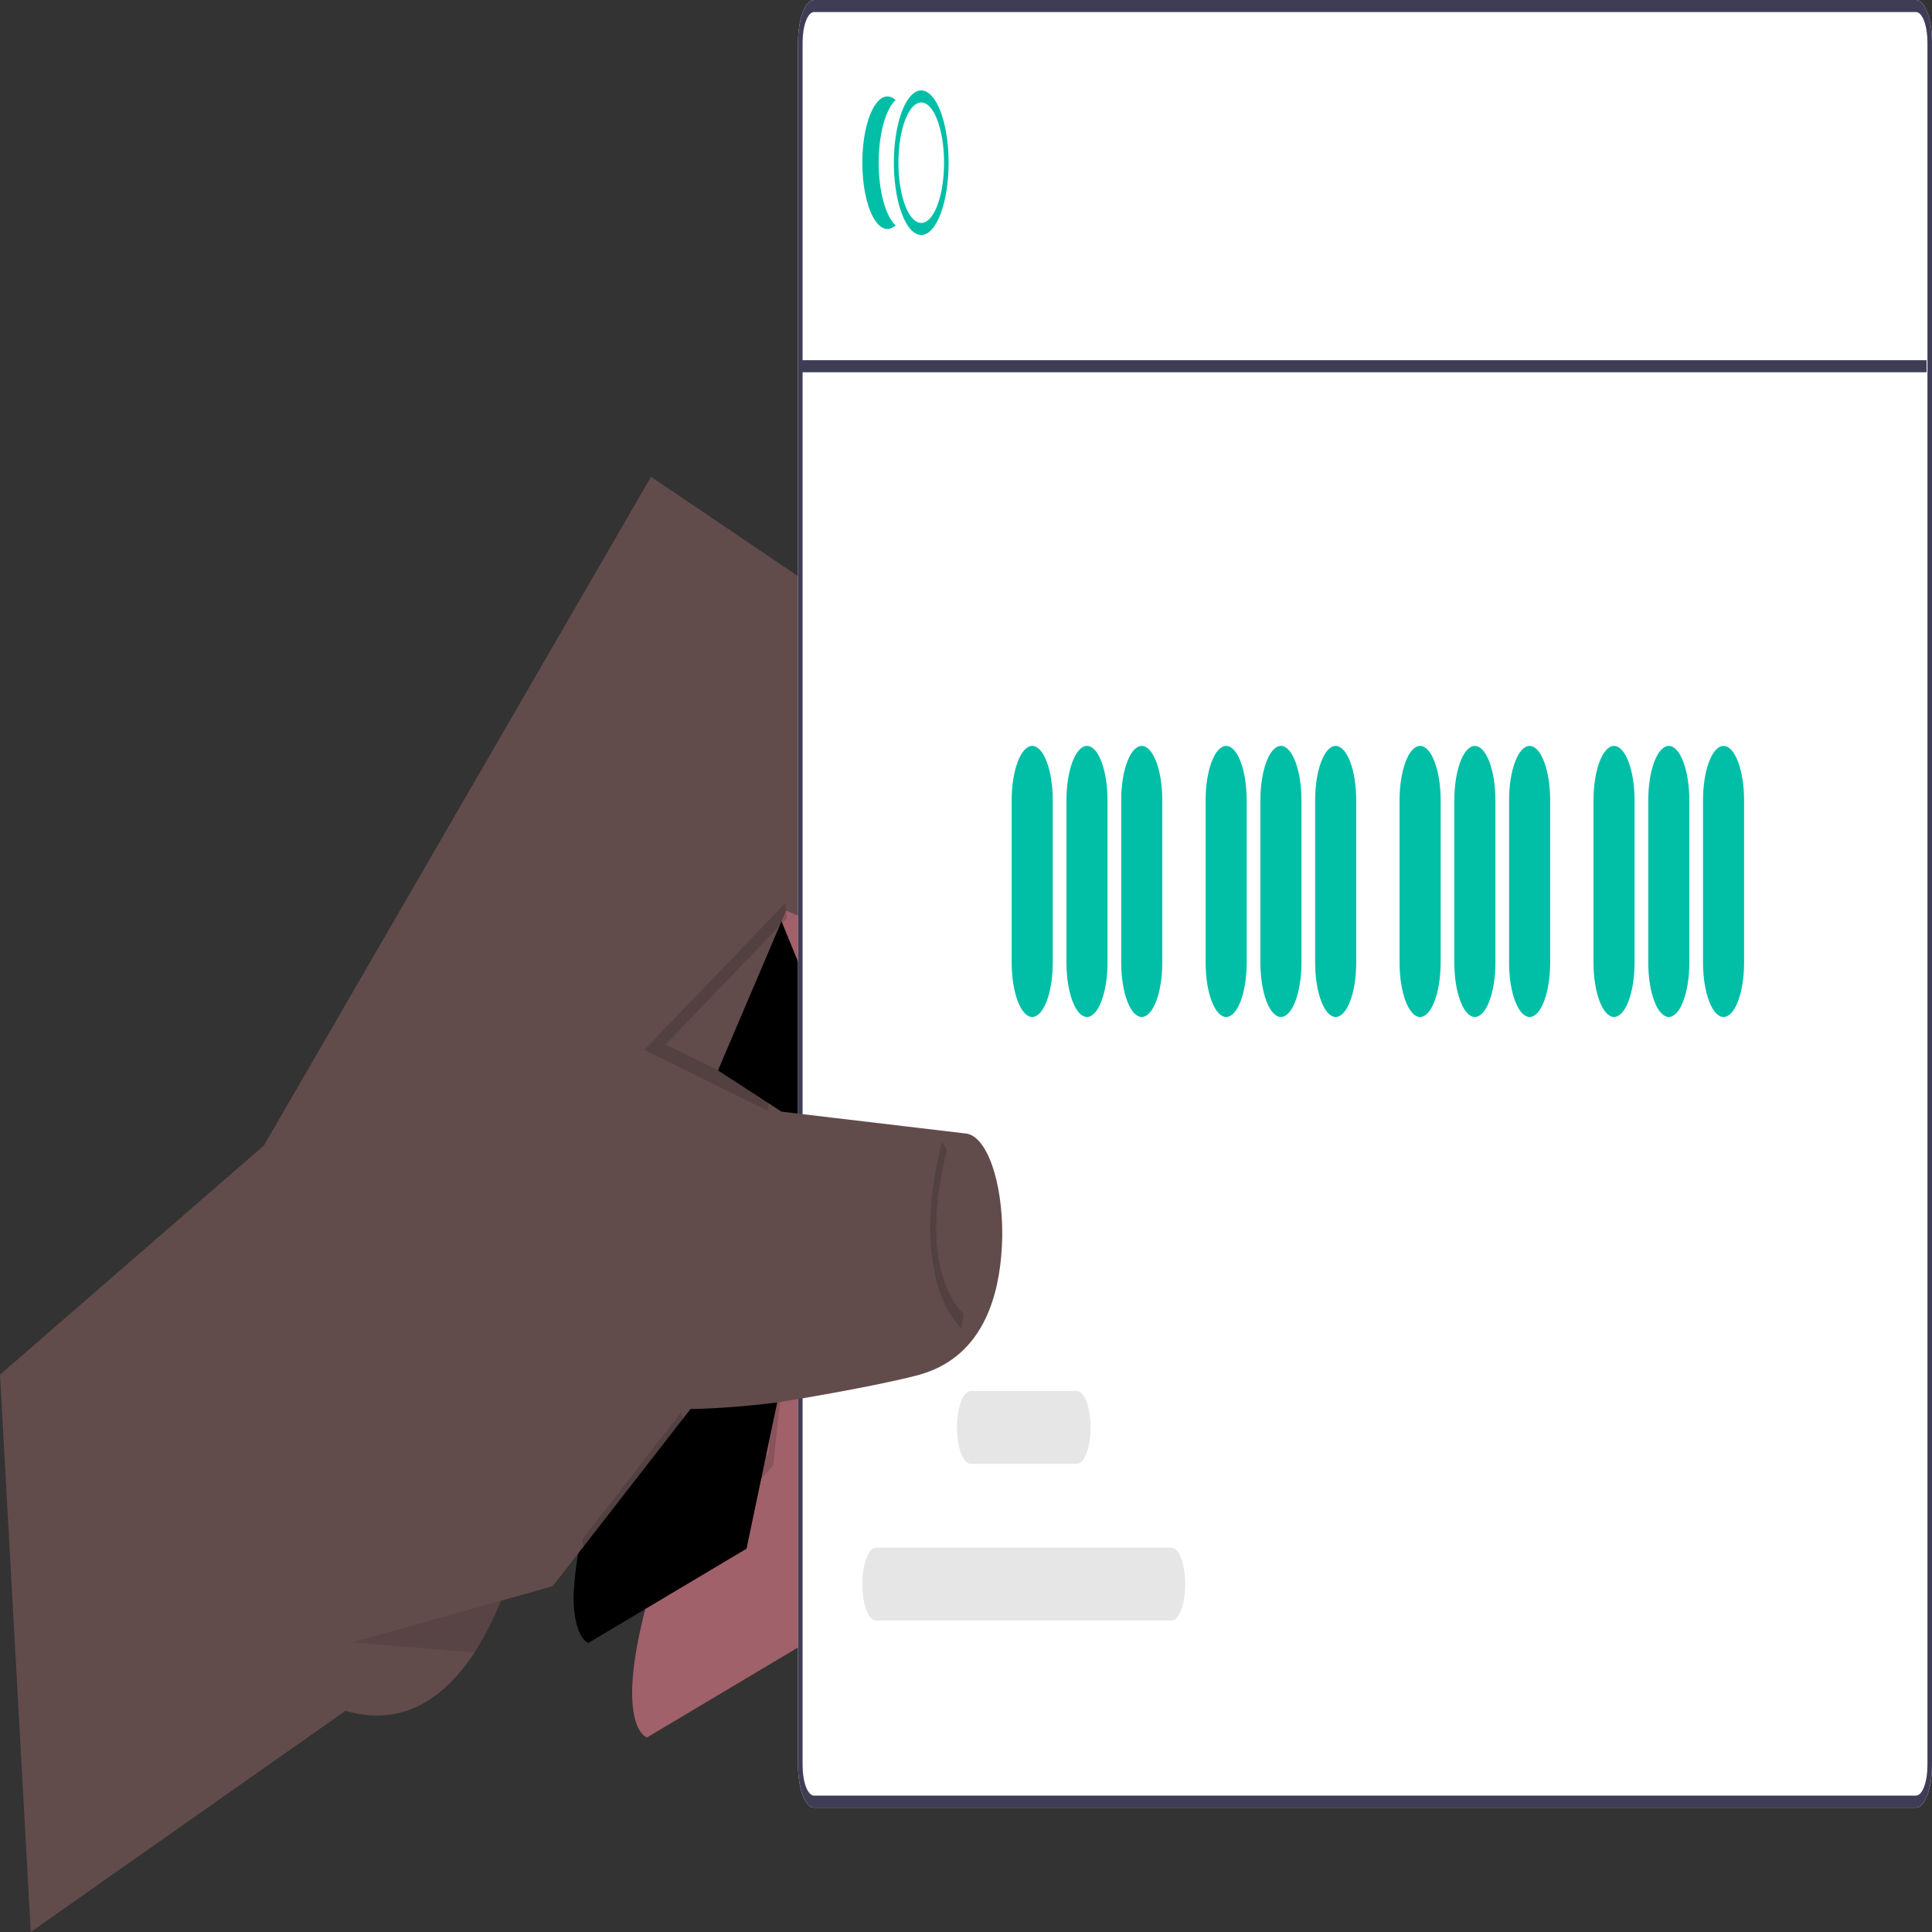<svg width="100" height="100" viewBox="0 0 100 100" fill="none" xmlns="http://www.w3.org/2000/svg">
<rect x="0" y="0" width="100" height="100" fill="#333333" stroke="none"/>
<g clip-path="url(#clip0)">
<path d="M41.665 85.058L33.487 89.931C33.487 89.931 31.819 89.429 33.401 83.28C33.542 82.726 33.711 82.131 33.909 81.484L38.148 75.99L38.108 75.252L37.206 58.445L36.857 51.94L39.517 45.408L40.025 44.161L46.776 60.653L46.728 60.888L43.906 74.36L41.665 85.058Z" fill="#A0616A"/>
<path d="M38.641 80.16L30.463 85.032C30.34 84.996 30.222 84.891 30.115 84.724C30.009 84.557 29.917 84.333 29.846 84.066C29.775 83.799 29.727 83.495 29.703 83.175C29.68 82.854 29.683 82.525 29.711 82.207C29.751 81.579 29.825 80.97 29.932 80.399C30.192 79.033 30.512 77.753 30.885 76.585L35.124 71.092L34.604 61.413L34.345 56.585L34.178 53.464L33.833 47.041L37.001 39.263L40.451 47.689L43.752 55.755L43.307 57.878L42.776 60.416L40.227 72.591L39.707 75.072L38.641 80.16Z" fill="black"/>
<path d="M52.86 76.758C52.86 76.758 49.795 76.219 48.649 70.744C48.286 68.933 48.146 66.868 48.249 64.836L47 58.316L45.222 49.025L40.688 47.135L40.451 47.689L37.163 55.404L36.157 57.764L34.604 61.413L27.071 79.088C26.771 80.5 26.385 81.772 25.93 82.854C25.511 83.88 25.05 84.779 24.556 85.536C23.119 87.738 20.97 89.451 17.88 88.552L1.592 100L-2.47955e-05 71.151L13.662 59.289L33.697 24.678L47.223 33.819L53.495 57.338L52.86 76.758Z" fill="#624B4B"/>
<path d="M99.173 -1.52588e-05H42.133C41.914 0.001 41.704 0.231 41.549 0.64C41.394 1.049 41.307 1.604 41.306 2.183V91.381C41.307 91.96 41.394 92.514 41.549 92.924C41.704 93.333 41.914 93.563 42.133 93.564H99.173C99.392 93.563 99.603 93.333 99.758 92.924C99.913 92.514 100 91.96 100 91.381V2.183C100 1.604 99.913 1.049 99.758 0.64C99.603 0.231 99.392 0.001 99.173 -1.52588e-05V-1.52588e-05Z" fill="white"/>
<path d="M99.173 -1.52588e-05H42.133C41.914 0.001 41.704 0.231 41.549 0.64C41.394 1.049 41.307 1.604 41.306 2.183V91.381C41.307 91.96 41.394 92.514 41.549 92.924C41.704 93.333 41.914 93.563 42.133 93.564H99.173C99.392 93.563 99.603 93.333 99.758 92.924C99.913 92.514 100 91.96 100 91.381V2.183C100 1.604 99.913 1.049 99.758 0.64C99.603 0.231 99.392 0.001 99.173 -1.52588e-05V-1.52588e-05ZM99.764 91.381C99.764 91.794 99.701 92.191 99.591 92.483C99.48 92.776 99.33 92.94 99.173 92.94H42.133C41.976 92.94 41.826 92.776 41.715 92.483C41.605 92.191 41.543 91.794 41.542 91.381V2.183C41.543 1.77 41.605 1.373 41.716 1.081C41.826 0.788 41.976 0.624 42.133 0.624H99.173C99.33 0.624 99.48 0.788 99.591 1.081C99.701 1.373 99.764 1.77 99.764 2.183V91.381Z" fill="#3F3D56"/>
<path d="M47.683 12.164C47.403 12.164 47.129 11.944 46.896 11.533C46.663 11.122 46.481 10.537 46.374 9.854C46.267 9.17 46.239 8.417 46.293 7.691C46.348 6.965 46.483 6.298 46.681 5.775C46.879 5.252 47.132 4.895 47.407 4.751C47.681 4.606 47.967 4.681 48.225 4.964C48.484 5.247 48.706 5.727 48.861 6.342C49.017 6.958 49.1 7.681 49.1 8.421C49.1 9.414 48.951 10.366 48.685 11.068C48.419 11.77 48.059 12.164 47.683 12.164V12.164ZM47.683 5.303C47.45 5.303 47.221 5.486 47.027 5.828C46.833 6.171 46.681 6.658 46.592 7.228C46.503 7.798 46.479 8.425 46.525 9.03C46.57 9.635 46.683 10.191 46.848 10.627C47.013 11.063 47.224 11.36 47.453 11.48C47.682 11.601 47.919 11.539 48.135 11.303C48.351 11.067 48.535 10.667 48.665 10.154C48.795 9.641 48.864 9.038 48.864 8.421C48.864 8.012 48.834 7.606 48.774 7.228C48.715 6.85 48.628 6.506 48.518 6.216C48.408 5.927 48.278 5.697 48.135 5.54C47.992 5.383 47.838 5.303 47.683 5.303V5.303Z" fill="#00BFA6"/>
<path d="M45.48 8.421C45.48 7.708 45.565 7.011 45.722 6.43C45.879 5.849 46.1 5.411 46.356 5.178C46.16 5 45.951 4.948 45.746 5.026C45.541 5.104 45.347 5.311 45.178 5.628C45.01 5.945 44.872 6.364 44.777 6.85C44.682 7.336 44.633 7.875 44.633 8.421C44.633 8.968 44.682 9.507 44.777 9.993C44.872 10.479 45.01 10.898 45.178 11.215C45.347 11.532 45.541 11.739 45.746 11.817C45.951 11.895 46.16 11.843 46.356 11.665C46.1 11.432 45.879 10.994 45.722 10.413C45.565 9.831 45.48 9.135 45.48 8.421V8.421Z" fill="#00BFA6"/>
<path d="M53.428 52.639C53.146 52.638 52.876 52.342 52.676 51.816C52.477 51.29 52.365 50.576 52.365 49.832V41.411C52.365 40.668 52.477 39.955 52.677 39.429C52.876 38.903 53.146 38.608 53.428 38.608C53.709 38.608 53.98 38.903 54.179 39.429C54.378 39.955 54.49 40.668 54.491 41.411V49.832C54.49 50.576 54.378 51.29 54.179 51.816C53.98 52.342 53.709 52.638 53.428 52.639V52.639Z" fill="#00BFA6"/>
<path d="M56.262 52.639C55.98 52.638 55.71 52.342 55.511 51.816C55.312 51.29 55.2 50.576 55.199 49.832V41.411C55.2 40.668 55.312 39.955 55.511 39.429C55.71 38.903 55.98 38.608 56.262 38.608C56.544 38.608 56.814 38.903 57.013 39.429C57.212 39.955 57.325 40.668 57.325 41.411V49.832C57.325 50.576 57.212 51.29 57.013 51.816C56.814 52.342 56.544 52.638 56.262 52.639V52.639Z" fill="#00BFA6"/>
<path d="M59.096 52.639C58.815 52.638 58.544 52.342 58.345 51.816C58.146 51.29 58.034 50.576 58.033 49.832V41.411C58.034 40.668 58.146 39.955 58.345 39.429C58.544 38.903 58.815 38.608 59.096 38.608C59.378 38.608 59.648 38.903 59.847 39.429C60.047 39.955 60.159 40.668 60.159 41.411V49.832C60.159 50.576 60.047 51.29 59.847 51.816C59.648 52.342 59.378 52.638 59.096 52.639V52.639Z" fill="#00BFA6"/>
<path d="M63.466 52.639C63.184 52.638 62.914 52.342 62.715 51.816C62.515 51.29 62.403 50.576 62.403 49.832V41.411C62.403 40.668 62.515 39.955 62.715 39.429C62.914 38.903 63.184 38.608 63.466 38.608C63.748 38.608 64.018 38.903 64.217 39.429C64.416 39.955 64.528 40.668 64.529 41.411V49.832C64.528 50.576 64.416 51.29 64.217 51.816C64.018 52.342 63.748 52.638 63.466 52.639V52.639Z" fill="#00BFA6"/>
<path d="M66.3 52.639C66.018 52.638 65.748 52.342 65.549 51.816C65.35 51.29 65.238 50.576 65.237 49.832V41.411C65.238 40.668 65.35 39.955 65.549 39.429C65.748 38.903 66.019 38.608 66.3 38.608C66.582 38.608 66.852 38.903 67.051 39.429C67.251 39.955 67.363 40.668 67.363 41.411V49.832C67.363 50.576 67.251 51.29 67.051 51.816C66.852 52.342 66.582 52.638 66.3 52.639V52.639Z" fill="#00BFA6"/>
<path d="M69.134 52.639C68.853 52.638 68.582 52.342 68.383 51.816C68.184 51.29 68.072 50.576 68.072 49.832V41.411C68.072 40.668 68.184 39.955 68.383 39.429C68.583 38.903 68.853 38.608 69.134 38.608C69.416 38.608 69.686 38.903 69.886 39.429C70.085 39.955 70.197 40.668 70.197 41.411V49.832C70.197 50.576 70.085 51.29 69.886 51.816C69.686 52.342 69.416 52.638 69.134 52.639V52.639Z" fill="#00BFA6"/>
<path d="M73.504 52.639C73.222 52.638 72.952 52.342 72.753 51.816C72.553 51.29 72.441 50.576 72.441 49.832V41.411C72.441 40.668 72.554 39.955 72.753 39.429C72.952 38.903 73.222 38.608 73.504 38.608C73.786 38.608 74.056 38.903 74.255 39.429C74.454 39.955 74.567 40.668 74.567 41.411V49.832C74.567 50.576 74.454 51.29 74.255 51.816C74.056 52.342 73.786 52.638 73.504 52.639V52.639Z" fill="#00BFA6"/>
<path d="M76.338 52.639C76.056 52.638 75.786 52.342 75.587 51.816C75.388 51.29 75.276 50.576 75.275 49.832V41.411C75.276 40.668 75.388 39.955 75.587 39.429C75.787 38.903 76.057 38.608 76.338 38.608C76.62 38.608 76.89 38.903 77.089 39.429C77.289 39.955 77.401 40.668 77.401 41.411V49.832C77.401 50.576 77.289 51.29 77.09 51.816C76.89 52.342 76.62 52.638 76.338 52.639Z" fill="#00BFA6"/>
<path d="M79.173 52.639C78.891 52.638 78.621 52.342 78.421 51.816C78.222 51.29 78.11 50.576 78.11 49.832V41.411C78.11 40.668 78.222 39.955 78.421 39.429C78.621 38.903 78.891 38.608 79.173 38.608C79.454 38.608 79.724 38.903 79.924 39.429C80.123 39.955 80.235 40.668 80.236 41.411V49.832C80.235 50.576 80.123 51.29 79.924 51.816C79.725 52.342 79.454 52.638 79.173 52.639V52.639Z" fill="#00BFA6"/>
<path d="M83.542 52.639C83.26 52.638 82.99 52.342 82.791 51.816C82.592 51.29 82.48 50.576 82.479 49.832V41.411C82.48 40.668 82.592 39.955 82.791 39.429C82.99 38.903 83.26 38.608 83.542 38.608C83.824 38.608 84.094 38.903 84.293 39.429C84.493 39.955 84.605 40.668 84.605 41.411V49.832C84.605 50.576 84.493 51.29 84.293 51.816C84.094 52.342 83.824 52.638 83.542 52.639V52.639Z" fill="#00BFA6"/>
<path d="M86.376 52.639C86.095 52.638 85.825 52.342 85.625 51.816C85.426 51.29 85.314 50.576 85.314 49.832V41.411C85.314 40.668 85.426 39.955 85.625 39.429C85.825 38.903 86.095 38.608 86.376 38.608C86.658 38.608 86.928 38.903 87.127 39.429C87.327 39.955 87.439 40.668 87.439 41.411V49.832C87.439 50.576 87.327 51.29 87.128 51.816C86.928 52.342 86.658 52.638 86.376 52.639V52.639Z" fill="#00BFA6"/>
<path d="M89.211 52.639C88.929 52.638 88.659 52.342 88.46 51.816C88.26 51.29 88.148 50.576 88.148 49.832V41.411C88.148 40.668 88.26 39.955 88.46 39.429C88.659 38.903 88.929 38.608 89.211 38.608C89.492 38.608 89.763 38.903 89.962 39.429C90.161 39.955 90.273 40.668 90.274 41.411V49.832C90.273 50.576 90.161 51.29 89.962 51.816C89.763 52.342 89.493 52.638 89.211 52.639V52.639Z" fill="#00BFA6"/>
<path d="M60.634 83.879H45.347C45.253 83.879 45.16 83.831 45.074 83.736C44.987 83.642 44.908 83.503 44.842 83.328C44.775 83.153 44.722 82.945 44.687 82.716C44.651 82.487 44.632 82.241 44.632 81.993C44.632 81.745 44.651 81.5 44.687 81.271C44.722 81.042 44.775 80.834 44.842 80.659C44.908 80.483 44.987 80.344 45.074 80.25C45.16 80.155 45.253 80.107 45.347 80.107H60.634C60.823 80.108 61.004 80.307 61.138 80.66C61.272 81.014 61.347 81.493 61.347 81.993C61.347 82.493 61.272 82.972 61.138 83.326C61.004 83.679 60.823 83.878 60.634 83.879V83.879Z" fill="#E6E6E6"/>
<path d="M55.733 75.77H50.248C50.059 75.77 49.877 75.572 49.743 75.218C49.609 74.864 49.534 74.384 49.534 73.884C49.534 73.384 49.609 72.904 49.743 72.551C49.877 72.197 50.059 71.998 50.248 71.998H55.733C55.922 71.998 56.104 72.197 56.238 72.551C56.372 72.904 56.447 73.384 56.447 73.884C56.447 74.384 56.372 74.864 56.238 75.218C56.104 75.572 55.922 75.77 55.733 75.77Z" fill="#E6E6E6"/>
<path d="M99.721 18.644H41.5V19.268H99.721V18.644Z" fill="#3F3D56"/>
<path opacity="0.15" d="M34.843 81.896L34.719 81.158L39.767 75.246L40.97 64.098L39.156 60.225L39.348 59.596L41.32 63.805L40.022 75.831L34.843 81.896Z" fill="black"/>
<path opacity="0.1" d="M29.932 80.399L28.605 82.106L25.93 82.854C25.511 83.88 25.05 84.779 24.556 85.536L22.21 85.33L18.247 85.003L31.644 54.834L34.345 56.585C34.345 56.585 29.807 81.103 29.932 80.399Z" fill="black"/>
<path d="M48.649 70.744C48.297 70.923 47.912 71.071 47.486 71.184C45.286 71.765 40.637 72.537 40.227 72.591C37.473 72.934 35.741 72.93 35.741 72.93L29.932 80.399L28.605 82.106L17.851 85.113L32.413 52.321L34.178 53.464L37.163 55.404L40.453 57.539L43.307 57.878L47 58.316L49.985 58.67C50.503 58.717 50.992 59.303 51.346 60.3C51.7 61.296 51.89 62.623 51.876 63.989C51.829 66.589 51.146 69.463 48.649 70.744Z" fill="#624B4B"/>
<path opacity="0.15" d="M49.781 68.767C49.734 68.728 48.612 67.797 48.256 65.19C48.017 63.437 48.185 61.386 48.757 59.093L49.012 59.538C48.497 61.603 48.339 63.411 48.543 64.911C48.846 67.137 49.861 67.986 49.871 67.995L49.781 68.767Z" fill="black"/>
<path opacity="0.15" d="M35.271 73.084L30.132 79.695L30.266 80.421L35.405 73.81L35.271 73.084Z" fill="black"/>
<path opacity="0.15" d="M33.352 54.341L40.632 46.759L40.744 47.51L34.453 54.063L39.8 56.7L39.743 57.494L33.352 54.341Z" fill="black"/>
</g>
<defs>
<clipPath id="clip0">
<rect width="100" height="100" fill="white"/>
</clipPath>
</defs>
</svg>
